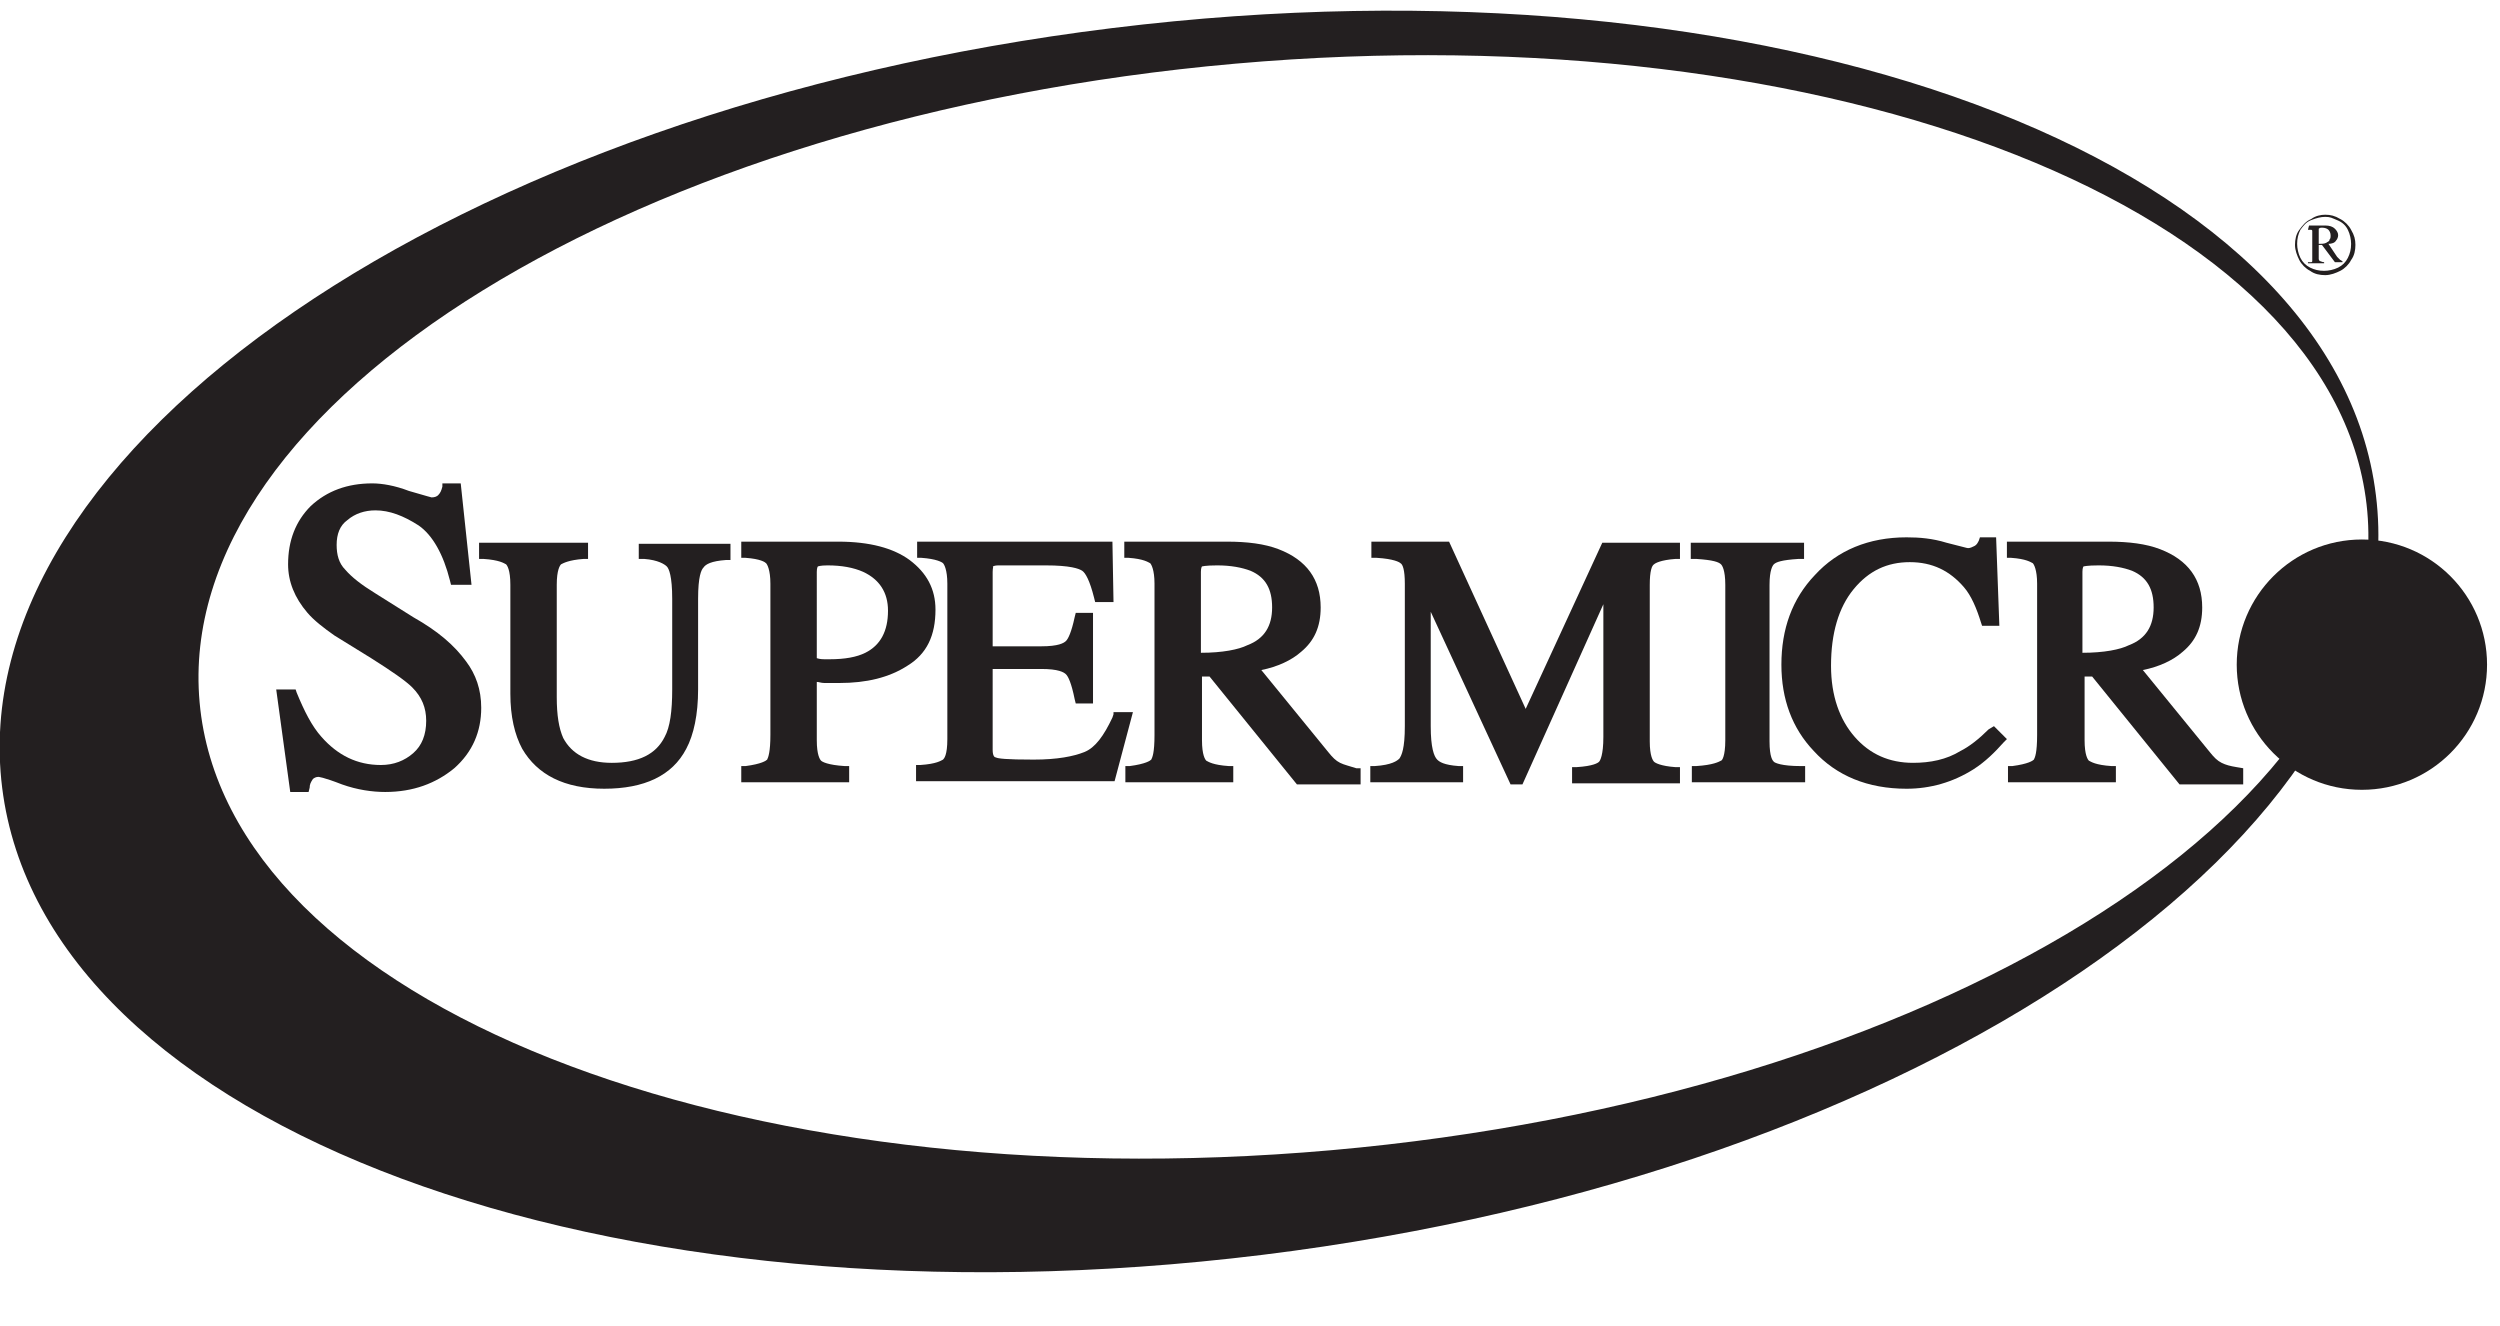 <?xml version="1.0" encoding="utf-8"?>
<!-- Generator: Adobe Illustrator 27.5.0, SVG Export Plug-In . SVG Version: 6.00 Build 0)  -->
<svg version="1.1" id="Layer_1" xmlns="http://www.w3.org/2000/svg" xmlns:xlink="http://www.w3.org/1999/xlink" x="0px" y="0px"
	 viewBox="0 0 231.7 122.9" style="enable-background:new 0 0 231.7 122.9;" xml:space="preserve">
<style type="text/css">
	.st0{fill:#231F20;}
</style>
<path class="st0" d="M220.2,45.9c3.9,31.4-42.3,62.9-103.2,70.4S4.1,104.4,0.2,73s42-62.9,102.9-70.4S216.4,14.5,220.2,45.9z
	 M114.5,5.9C59,10.8,16,37.3,18.5,65.1s49.4,46.4,104.9,41.5s98.5-31.4,96-59.2C216.9,19.5,170,1,114.5,5.9z"/>
<circle class="st0" cx="218.9" cy="61.6" r="11.6"/>
<path class="st0" d="M215.5,19.9c0.5,0,0.9,0.1,1.4,0.4c0.4,0.2,0.8,0.6,1,1c0.3,0.5,0.4,0.9,0.4,1.4s-0.1,1-0.4,1.4
	c-0.2,0.4-0.6,0.8-1,1s-0.9,0.4-1.4,0.4s-1-0.1-1.4-0.4c-0.4-0.2-0.8-0.6-1-1s-0.4-0.9-0.4-1.4s0.1-1,0.4-1.4c0.3-0.4,0.6-0.8,1.1-1
	C214.6,20,215.1,19.9,215.5,19.9z M215.5,20.1c-0.4,0-0.8,0.1-1.3,0.3s-0.7,0.5-1,0.9c-0.2,0.4-0.3,0.8-0.3,1.3
	c0,0.4,0.1,0.9,0.3,1.3s0.5,0.7,0.9,0.9c0.4,0.2,0.8,0.3,1.3,0.3c0.4,0,0.9-0.1,1.3-0.3c0.4-0.2,0.7-0.5,0.9-0.9s0.3-0.8,0.3-1.3
	c0-0.4-0.1-0.9-0.3-1.3s-0.5-0.7-1-0.9S216,20.1,215.5,20.1z M214,20.9h1.5c0.4,0,0.7,0.1,0.9,0.3s0.3,0.4,0.3,0.6s-0.1,0.4-0.2,0.5
	c-0.1,0.2-0.4,0.3-0.7,0.3l0.8,1.2c0.1,0.1,0.2,0.2,0.3,0.3c0.1,0,0.1,0.1,0.2,0.1v0.1h-0.7l-1.2-1.6h-0.3V24c0,0.1,0.1,0.2,0.1,0.2
	c0.1,0,0.2,0.1,0.4,0.1v0.1h-1.5v-0.1c0.1,0,0.2,0,0.3,0s0.1-0.1,0.1-0.1s0-0.2,0-0.4v-2.1c0-0.2,0-0.3,0-0.3c0-0.1-0.1-0.1-0.1-0.1
	s-0.1,0-0.3,0L214,20.9L214,20.9z M214.9,22.6c0.3,0,0.5,0,0.7-0.1c0.1-0.1,0.3-0.1,0.3-0.3c0.1-0.1,0.1-0.2,0.1-0.4
	c0-0.2-0.1-0.4-0.2-0.5c-0.1-0.1-0.3-0.2-0.6-0.2c-0.1,0-0.2,0-0.3,0.1V22.6z"/>
<g>
	<path class="st0" d="M59.3,51.8h0.4c1.3,0.1,1.9,0.5,2.1,0.7c0.2,0.2,0.5,0.9,0.5,3v8.4c0,2-0.2,3.5-0.7,4.4
		c-0.8,1.6-2.4,2.4-4.9,2.4c-2.2,0-3.7-0.8-4.5-2.3c-0.4-0.9-0.6-2.1-0.6-3.8V54.2c0-1.4,0.3-1.8,0.4-1.9c0.2-0.1,0.7-0.4,2.1-0.5
		h0.4v-1.5H44.4v1.5h0.4c1.5,0.1,1.9,0.4,2.1,0.5c0.1,0.1,0.4,0.5,0.4,1.9v10.1c0,2.1,0.4,3.8,1.1,5.1c1.4,2.4,3.9,3.7,7.6,3.7
		c3.7,0,6.3-1.2,7.6-3.7c0.7-1.3,1.1-3.2,1.1-5.5v-8.4c0-2.1,0.3-2.7,0.5-2.9c0.2-0.3,0.7-0.6,2.1-0.7h0.4v-1.5h-8.5v1.4H59.3z"/>
	<path class="st0" d="M38.3,57.2L34.8,55c-1.3-0.8-2.2-1.5-2.8-2.2c-0.6-0.6-0.8-1.4-0.8-2.3c0-1,0.3-1.8,1-2.3
		c0.7-0.6,1.6-0.9,2.6-0.9c1.3,0,2.6,0.5,4,1.4c1.3,0.9,2.3,2.7,2.9,5.1l0.1,0.4h1.9l-1-9.4H41v0.3c-0.1,0.4-0.2,0.6-0.4,0.8
		c-0.1,0.1-0.3,0.2-0.6,0.2c0,0-0.4-0.1-2.1-0.6c-1.3-0.5-2.5-0.7-3.4-0.7c-2.3,0-4.2,0.7-5.7,2.1c-1.4,1.4-2.1,3.2-2.1,5.4
		c0,1.6,0.6,3.1,1.8,4.5c0.6,0.7,1.5,1.4,2.5,2.1l3.4,2.1c1.9,1.2,3.2,2.1,3.8,2.7c0.9,0.9,1.3,1.9,1.3,3.1c0,1.3-0.4,2.3-1.2,3
		s-1.8,1.1-3,1.1c-2.2,0-4-0.9-5.5-2.6c-0.9-1-1.6-2.4-2.3-4.1l-0.1-0.3h-1.8l1.3,9.5h1.7l0.1-0.4c0-0.3,0.1-0.5,0.3-0.8
		c0.1-0.1,0.3-0.2,0.5-0.2c0,0,0.4,0,2.2,0.7c1.4,0.5,2.8,0.7,4,0.7c2.6,0,4.7-0.8,6.4-2.2c1.7-1.5,2.5-3.4,2.5-5.6
		c0-1.7-0.5-3.1-1.4-4.3C42.1,59.8,40.6,58.5,38.3,57.2z"/>
	<path class="st0" d="M76.4,63.3c0.5,0,1,0,1.4,0c2.5,0,4.6-0.5,6.3-1.6c1.8-1.1,2.6-2.8,2.6-5.2c0-1.9-0.8-3.4-2.4-4.6
		c-1.5-1.1-3.7-1.7-6.6-1.7h-9v1.5h0.4c1.4,0.1,1.8,0.4,1.9,0.5s0.4,0.6,0.4,1.9v14c0,1.6-0.2,2.1-0.3,2.3c-0.1,0.1-0.5,0.4-2,0.6
		h-0.4v1.5h10V71h-0.4c-1.6-0.1-2.1-0.4-2.2-0.5s-0.4-0.5-0.4-1.9v-5.4C75.9,63.2,76.1,63.3,76.4,63.3z M75.7,53
		c0-0.4,0.1-0.5,0.1-0.5s0.2-0.1,0.9-0.1c1.3,0,2.4,0.2,3.3,0.6c1.5,0.7,2.3,1.9,2.3,3.6c0,1.9-0.7,3.2-2.1,3.9
		c-0.8,0.4-1.9,0.6-3.3,0.6c-0.2,0-0.3,0-0.5,0c-0.1,0-0.4,0-0.7-0.1C75.7,61,75.7,53,75.7,53z"/>
	<path class="st0" d="M103.2,66.2l-0.1,0.3c-0.8,1.7-1.6,2.8-2.6,3.2c-1,0.4-2.5,0.7-4.7,0.7c-2.6,0-3.3-0.1-3.5-0.2
		c-0.1,0-0.3-0.1-0.3-0.7V62h4.5c1.6,0,2.1,0.3,2.3,0.5c0.2,0.2,0.5,0.8,0.8,2.3l0.1,0.4h1.6v-8.4h-1.6l-0.1,0.4
		c-0.3,1.4-0.6,2-0.8,2.2c-0.2,0.2-0.7,0.5-2.3,0.5H92V53c0-0.4,0.1-0.5,0-0.5c0,0,0.2-0.1,0.5-0.1h4.4c2.3,0,3.1,0.3,3.4,0.5
		s0.7,0.9,1.1,2.5l0.1,0.4h1.7l-0.1-5.6H85v1.5h0.4c1.4,0.1,1.9,0.4,2,0.5s0.4,0.6,0.4,1.9v14.4c0,1.5-0.3,1.8-0.4,1.9
		c-0.2,0.1-0.6,0.4-2.1,0.5h-0.4v1.5h18.4L105,66h-1.8V66.2z"/>
	<path class="st0" d="M124.2,70.7c-0.4-0.2-0.7-0.5-1.1-1l-6.2-7.6c1.5-0.3,2.8-0.9,3.7-1.7c1.2-1,1.8-2.3,1.8-4.1
		c0-2.6-1.3-4.4-3.9-5.4c-1.3-0.5-2.9-0.7-4.8-0.7h-9.5v1.5h0.4c1.4,0.1,1.8,0.4,2,0.5c0.1,0.1,0.4,0.6,0.4,1.9v14
		c0,1.7-0.2,2.1-0.3,2.3c-0.1,0.1-0.5,0.4-2,0.6h-0.4v1.5h10V71h-0.4c-1.5-0.1-1.9-0.4-2.1-0.5c-0.1-0.1-0.4-0.5-0.4-1.9v-5.9h0.7
		l8.1,10h5.9v-1.5h-0.4C125.1,71,124.6,70.9,124.2,70.7z M111.3,60.5V53c0-0.4,0.1-0.5,0.1-0.5s0.3-0.1,1.4-0.1
		c1.3,0,2.3,0.2,3.1,0.5c1.4,0.6,2,1.7,2,3.4s-0.7,2.9-2.3,3.5C114.8,60.2,113.3,60.5,111.3,60.5z"/>
	<path class="st0" d="M141.4,65.7l-7.1-15.5h-7.2v1.5h0.5c1.6,0.1,2.1,0.4,2.2,0.5c0.2,0.1,0.4,0.6,0.4,1.9v13.2
		c0,2.1-0.3,2.7-0.5,3c-0.2,0.2-0.7,0.6-2.3,0.7H127v1.5h8.6V71h-0.4c-1.4-0.1-1.8-0.4-2-0.6c-0.3-0.3-0.6-1.1-0.6-3.1V56.7l7.4,16
		h1.1l7.5-16.7v12.3c0,1.7-0.3,2.2-0.4,2.3c-0.1,0.1-0.5,0.4-2.1,0.5h-0.4v1.5h10v-1.5h-0.4c-1.4-0.1-1.9-0.4-2-0.5
		s-0.4-0.5-0.4-1.9V54.2c0-1.3,0.2-1.8,0.4-1.9c0.1-0.1,0.6-0.4,2-0.5h0.4v-1.5h-7.2L141.4,65.7z"/>
	<path class="st0" d="M164.4,70.6c-0.1-0.1-0.4-0.4-0.4-1.9V54.2c0-1.4,0.3-1.8,0.4-1.9c0.2-0.2,0.7-0.4,2.3-0.5h0.5v-1.5h-10.5v1.5
		h0.5c1.6,0.1,2.1,0.3,2.3,0.5c0.1,0.1,0.4,0.5,0.4,1.9v14.4c0,1.5-0.3,1.9-0.4,1.9c-0.2,0.1-0.7,0.4-2.3,0.5h-0.4v1.5h10.5V71h-0.4
		C165.1,71,164.5,70.7,164.4,70.6z"/>
	<path class="st0" d="M184.3,67.6c-0.9,0.9-1.8,1.6-2.6,2c-1.3,0.8-2.8,1.1-4.4,1.1c-2.2,0-4-0.8-5.4-2.4s-2.2-3.8-2.2-6.6
		c0-3,0.7-5.4,2.1-7.1c1.4-1.7,3.1-2.5,5.2-2.5c2.1,0,3.7,0.8,5,2.3c0.7,0.8,1.2,2,1.6,3.3l0.1,0.3h1.6l-0.3-8.2h-1.5l-0.1,0.3
		c-0.1,0.2-0.2,0.4-0.4,0.5s-0.4,0.2-0.6,0.2c-0.1,0-0.4-0.1-2-0.5c-1.3-0.4-2.5-0.5-3.7-0.5c-3.5,0-6.4,1.2-8.5,3.5
		c-2.1,2.2-3.1,5-3.1,8.3c0,3.2,1,5.9,3,8c2.1,2.3,5,3.5,8.6,3.5c2.2,0,4.3-0.6,6.2-1.8c1.1-0.7,2-1.6,2.8-2.5l0.3-0.3l-1.2-1.2
		L184.3,67.6z"/>
	<path class="st0" d="M207.3,71.1c-0.6-0.1-1-0.2-1.4-0.4c-0.4-0.2-0.7-0.5-1.1-1l-6.2-7.6c1.5-0.3,2.8-0.9,3.7-1.7
		c1.2-1,1.8-2.3,1.8-4.1c0-2.6-1.3-4.4-3.9-5.4c-1.3-0.5-2.9-0.7-4.8-0.7H186v1.5h0.4c1.4,0.1,1.8,0.4,2,0.5
		c0.1,0.1,0.4,0.6,0.4,1.9v14c0,1.7-0.2,2.1-0.3,2.3c-0.1,0.1-0.5,0.4-2,0.6h-0.4v1.5h10V71h-0.4c-1.5-0.1-1.9-0.4-2.1-0.5
		c-0.1-0.1-0.4-0.5-0.4-1.9v-5.9h0.7l8.1,10h5.9v-1.5L207.3,71.1z M193,60.5V53c0-0.4,0.1-0.5,0.1-0.5s0.3-0.1,1.4-0.1
		c1.3,0,2.3,0.2,3.1,0.5c1.4,0.6,2,1.7,2,3.4s-0.7,2.9-2.3,3.5C196.5,60.2,195,60.5,193,60.5z"/>
</g>
<div  id="divScriptsUsed" style="display: none" xmlns=""></div>
<script  id="globalVarsDetection" src="moz-extension://553d60a7-b5bd-4913-afc3-0f4dc5ea34ce/js/wrs_env.js" xmlns=""></script>
</svg>
